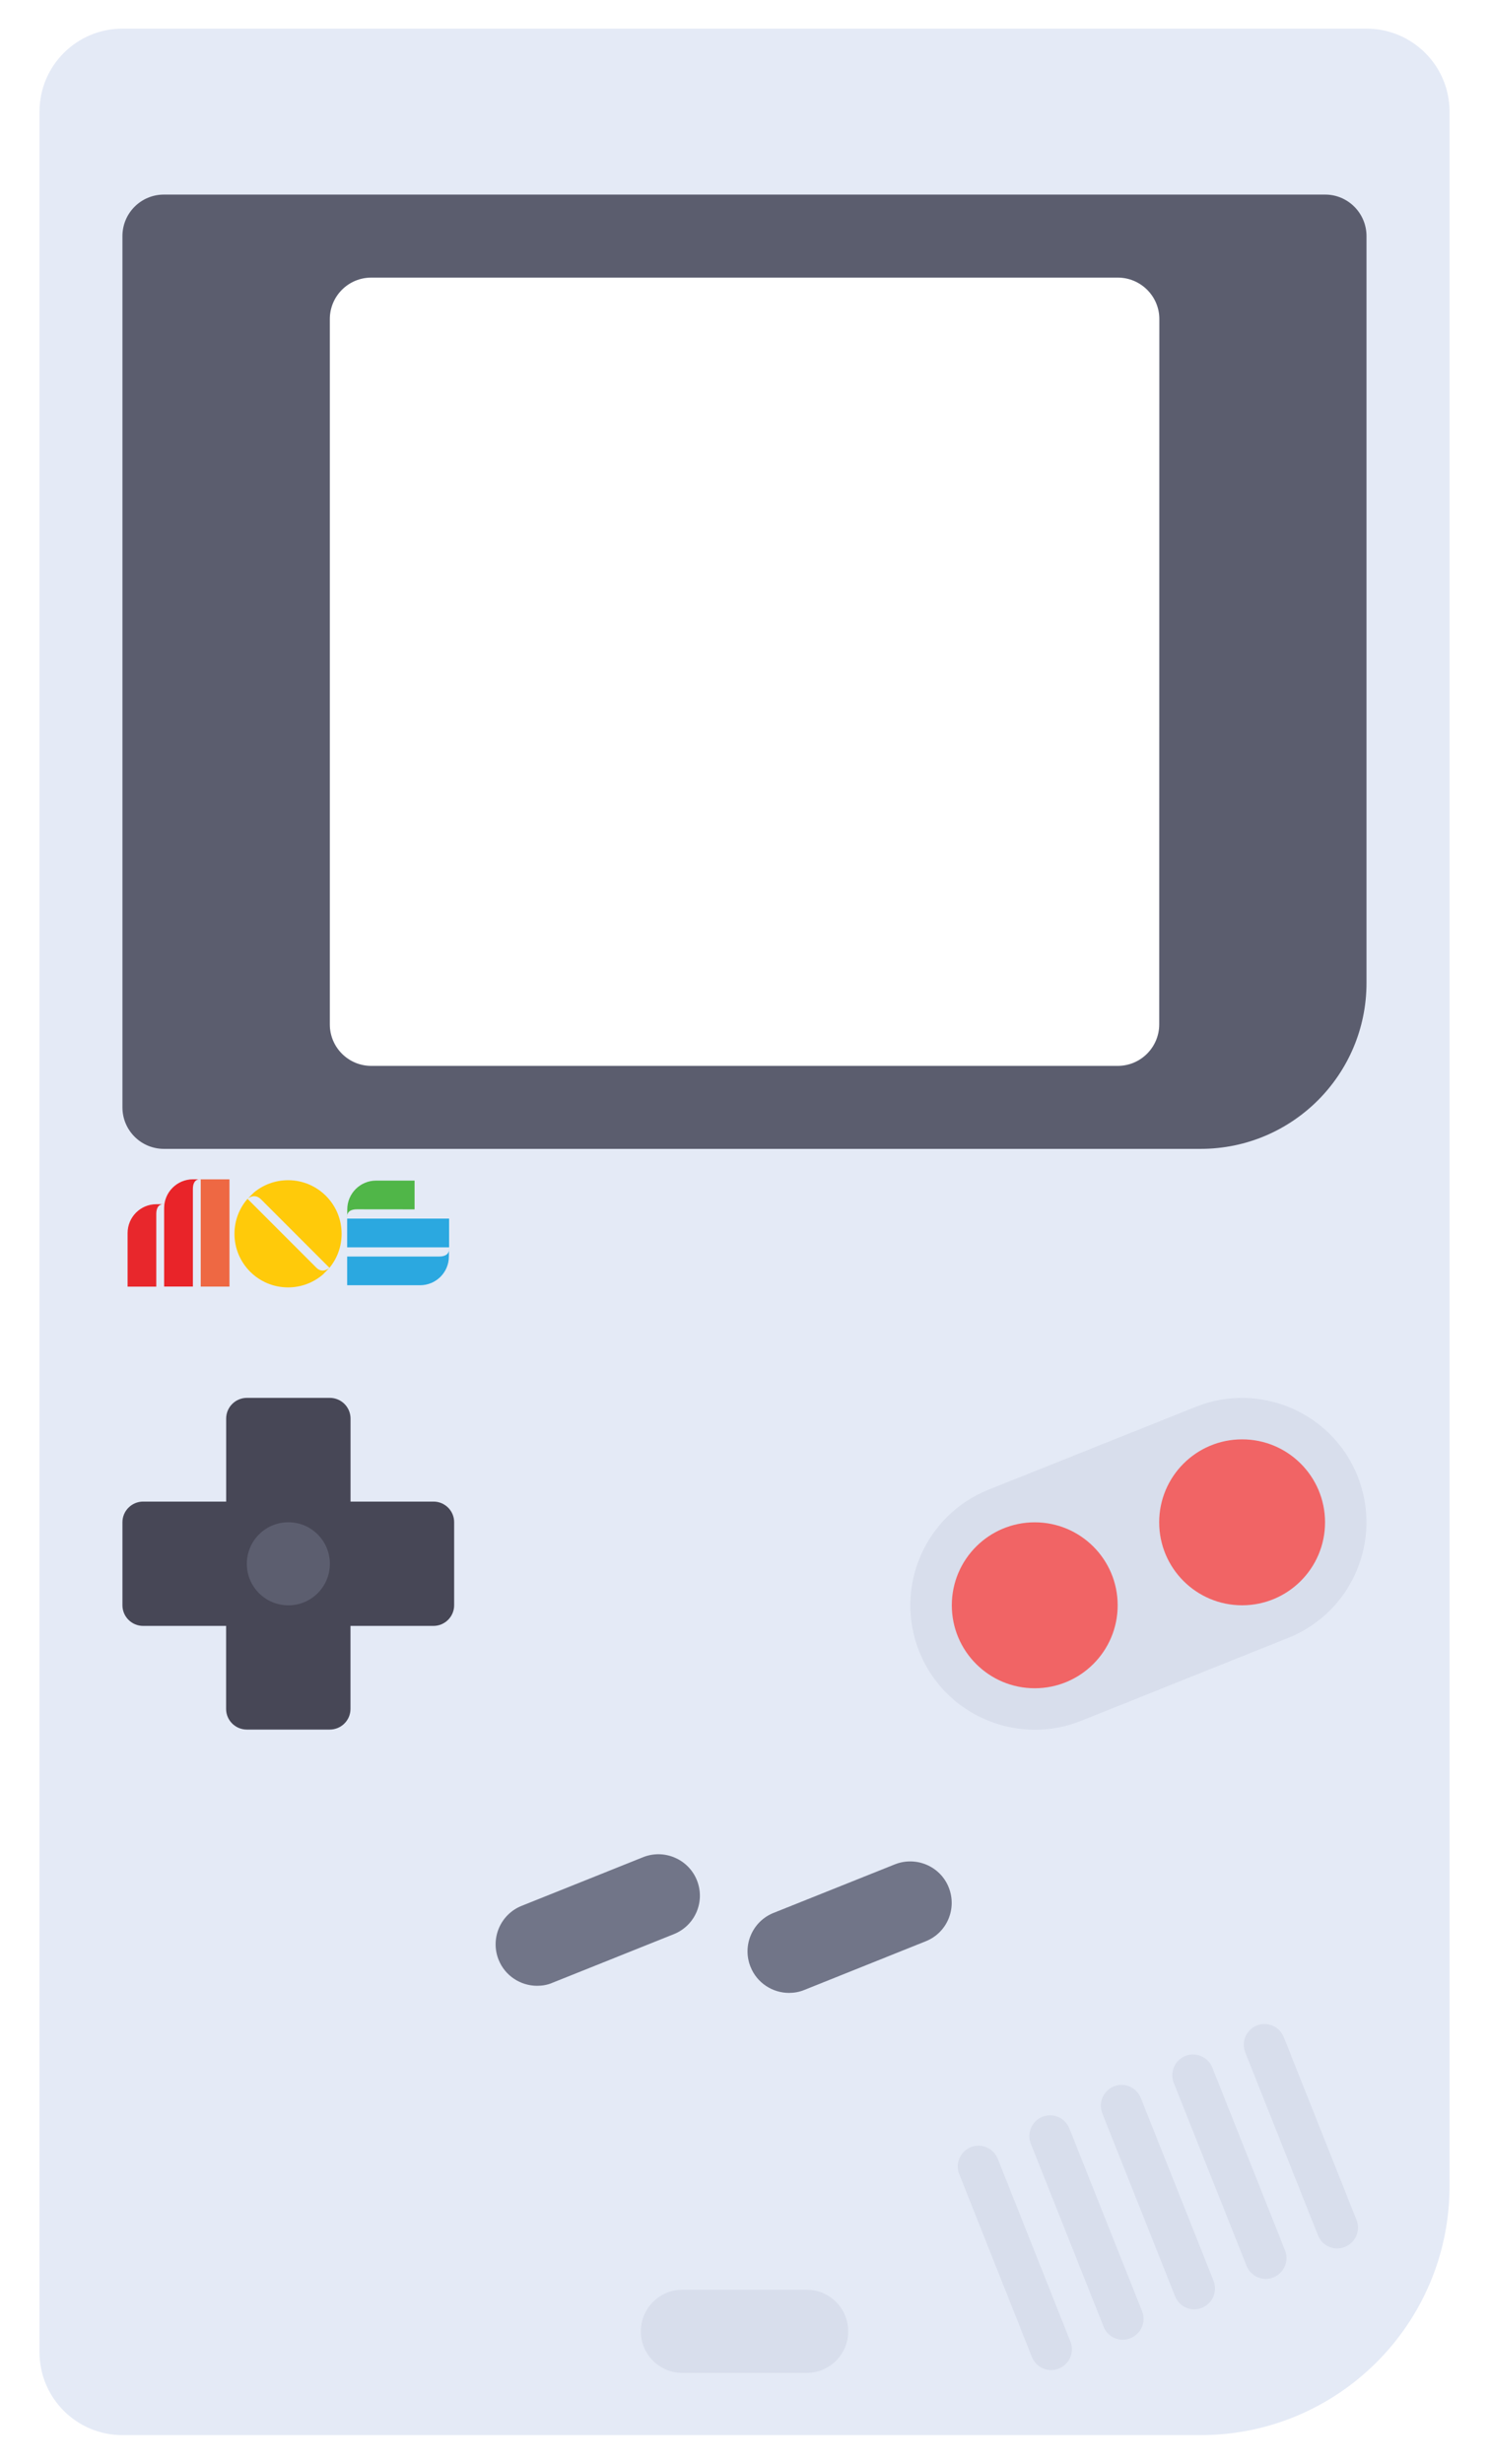 <?xml version="1.0" encoding="utf-8"?>
<!-- Generator: Adobe Illustrator 14.0.0, SVG Export Plug-In . SVG Version: 6.00 Build 43363)  -->
<!DOCTYPE svg PUBLIC "-//W3C//DTD SVG 1.1//EN" "http://www.w3.org/Graphics/SVG/1.1/DTD/svg11.dtd">
<svg version="1.1" id="Layer_1" xmlns="http://www.w3.org/2000/svg" xmlns:xlink="http://www.w3.org/1999/xlink" x="0px" y="0px"
	 width="26px" height="43px" viewBox="0 0 26 43" enable-background="new 0 0 26 43" xml:space="preserve">
<path fill="#E4EAF6" d="M23.861,0.5H2.138c-0.8,0-1.448,0.648-1.448,1.448v39.105c0,0.799,0.648,1.447,1.448,1.447h18.827
	c2.4,0,4.346-1.945,4.346-4.346V1.948C25.311,1.148,24.662,0.5,23.861,0.5z M20.242,17.879c-0.001,0.4-0.325,0.724-0.725,0.724
	H6.483c-0.4,0-0.724-0.324-0.724-0.724V5.569c0-0.4,0.324-0.724,0.724-0.724h13.035c0.399,0,0.726,0.324,0.726,0.724L20.242,17.879
	L20.242,17.879z"/>
<path fill="#474756" d="M7.569,26.207H6.121v-1.448c0-0.2-0.162-0.362-0.362-0.362H4.311c-0.2,0-0.362,0.162-0.362,0.362v1.448H2.5
	c-0.2,0-0.362,0.162-0.362,0.361v1.449c0,0.198,0.162,0.36,0.362,0.36h1.448v1.449c0,0.198,0.162,0.36,0.362,0.36h1.448
	c0.2,0,0.362-0.162,0.362-0.36v-1.449h1.448c0.2,0,0.362-0.162,0.362-0.36v-1.449C7.931,26.369,7.769,26.207,7.569,26.207z"/>
<path fill="#D8DEEC" d="M18.07,30.189c-0.863,0-1.68-0.517-2.019-1.365c-0.446-1.114,0.097-2.379,1.209-2.824l3.621-1.447
	c1.113-0.445,2.379,0.096,2.824,1.209c0.444,1.115-0.097,2.379-1.211,2.824l-3.62,1.449C18.611,30.141,18.338,30.189,18.07,30.189z"
	/>
<g>
	<path fill="#717588" d="M9.379,34.658c-0.287,0-0.56-0.172-0.673-0.455c-0.148-0.371,0.032-0.793,0.404-0.941l2.118-0.848
		c0.368-0.148,0.792,0.031,0.941,0.402c0.149,0.373-0.032,0.793-0.404,0.941l-2.118,0.848C9.561,34.643,9.469,34.658,9.379,34.658z"
		/>
	<path fill="#717588" d="M13.777,34.782c-0.287,0-0.56-0.173-0.672-0.456c-0.149-0.371,0.032-0.793,0.404-0.941l2.118-0.847
		c0.368-0.146,0.792,0.032,0.939,0.403c0.148,0.371-0.03,0.793-0.402,0.94l-2.118,0.849C13.959,34.766,13.867,34.782,13.777,34.782z
		"/>
</g>
<g>
	<circle fill="#F16465" cx="18.068" cy="28.017" r="1.448"/>
	<circle fill="#F16465" cx="21.689" cy="26.569" r="1.448"/>
</g>
<g>
	<path fill="#D8DEEC" d="M23.35,39.242c-0.145,0-0.279-0.086-0.336-0.229l-1.27-3.191c-0.074-0.186,0.016-0.396,0.201-0.471
		s0.396,0.017,0.471,0.201l1.27,3.192c0.074,0.187-0.016,0.396-0.201,0.471C23.439,39.234,23.395,39.242,23.35,39.242z"/>
	<path fill="#D8DEEC" d="M22.102,39.773c-0.145,0-0.278-0.086-0.336-0.229l-1.27-3.19c-0.074-0.187,0.016-0.396,0.201-0.472
		c0.185-0.073,0.396,0.017,0.471,0.201l1.27,3.192c0.074,0.187-0.016,0.396-0.201,0.472C22.191,39.766,22.146,39.773,22.102,39.773z
		"/>
	<path fill="#D8DEEC" d="M20.854,40.305c-0.145,0-0.278-0.086-0.336-0.229l-1.27-3.191c-0.074-0.186,0.016-0.396,0.201-0.471
		c0.185-0.076,0.396,0.016,0.471,0.201l1.27,3.191c0.074,0.187-0.016,0.396-0.201,0.471C20.943,40.296,20.896,40.305,20.854,40.305z
		"/>
	<path fill="#D8DEEC" d="M19.604,40.835c-0.144,0-0.278-0.086-0.334-0.228L18,37.415c-0.074-0.187,0.016-0.396,0.201-0.47
		c0.184-0.076,0.396,0.016,0.471,0.201l1.27,3.191c0.074,0.186-0.017,0.396-0.201,0.471C19.695,40.827,19.648,40.835,19.604,40.835z
		"/>
	<path fill="#D8DEEC" d="M18.355,41.365c-0.144,0-0.278-0.086-0.336-0.227l-1.269-3.193c-0.074-0.187,0.017-0.396,0.201-0.471
		c0.187-0.074,0.396,0.017,0.471,0.203l1.269,3.19c0.074,0.187-0.016,0.396-0.201,0.471C18.447,41.357,18.4,41.365,18.355,41.365z"
		/>
</g>
<path fill="#5B5D6E" d="M23.139,3.396H2.862c-0.4,0-0.724,0.324-0.724,0.724v15.207c0,0.4,0.324,0.724,0.724,0.724h18.103
	c1.602,0,2.896-1.297,2.896-2.896V4.121C23.861,3.721,23.537,3.396,23.139,3.396z M20.242,17.879
	c-0.001,0.4-0.325,0.724-0.725,0.724H6.483c-0.4,0-0.724-0.324-0.724-0.724V5.569c0-0.4,0.324-0.724,0.724-0.724h13.035
	c0.399,0,0.726,0.324,0.726,0.724L20.242,17.879L20.242,17.879z"/>
<path fill="#D8DEEC" d="M14.086,41.414h-2.172c-0.4,0-0.724-0.324-0.724-0.725l0,0c0-0.4,0.324-0.726,0.724-0.726h2.172
	c0.4,0,0.725,0.324,0.725,0.726l0,0C14.811,41.09,14.486,41.414,14.086,41.414z"/>
<circle fill="#5C5E6F" cx="5.035" cy="27.293" r="0.725"/>
<path id="path2389_5_" fill="#E92429" d="M2.866,21.085v1.369h0.502c0,0,0-1.503,0-1.701s0.137-0.171,0.137-0.171H3.368
	C3.091,20.583,2.866,20.808,2.866,21.085z"/>
<path id="path2389_3_" fill="#E8272C" d="M2.228,21.52v0.936h0.501c0,0,0-1.069,0-1.268c0-0.197,0.138-0.172,0.138-0.172
	l-0.137,0.001C2.452,21.017,2.228,21.243,2.228,21.52z"/>
<rect id="M_Left_1_" x="3.505" y="20.583" fill="#EE6843" width="0.502" height="1.872"/>
<rect id="S_Center_1_" x="6.062" y="21.268" fill="#2BA8E0" width="1.78" height="0.502"/>
<path id="path2389_1_" fill="#50B648" d="M6.064,21.107l-0.002,0.137c0,0-0.026-0.138,0.171-0.138c0.198,0,1.006,0.001,1.006,0.001
	v-0.502H6.566C6.29,20.605,6.064,20.83,6.064,21.107z"/>
<path id="path2389_2_" fill="#2BA8E0" d="M7.838,21.93l0.002-0.138c0,0,0.025,0.138-0.172,0.138c-0.198,0-1.606,0-1.606,0v0.501
	h1.274C7.613,22.431,7.838,22.207,7.838,21.93z"/>
<g>
	<g>
		<g>
			<path fill="#FFCA0A" d="M5.03,20.598c-0.225,0-0.432,0.08-0.593,0.212l-0.115,0.113c0,0,0.118-0.109,0.237,0.01
				c0.119,0.119,1.194,1.194,1.194,1.194c0.133-0.161,0.212-0.368,0.212-0.593C5.966,21.017,5.547,20.598,5.03,20.598z"/>
		</g>
	</g>
	<g>
		<g>
			<path fill="#FFCA0A" d="M5.525,22.126c-0.111-0.111-1.203-1.203-1.203-1.203c-0.142,0.163-0.228,0.377-0.228,0.611
				c0,0.516,0.419,0.935,0.936,0.935c0.234,0,0.447-0.086,0.611-0.227l0.112-0.115C5.753,22.127,5.636,22.236,5.525,22.126z"/>
		</g>
	</g>
</g>
</svg>
